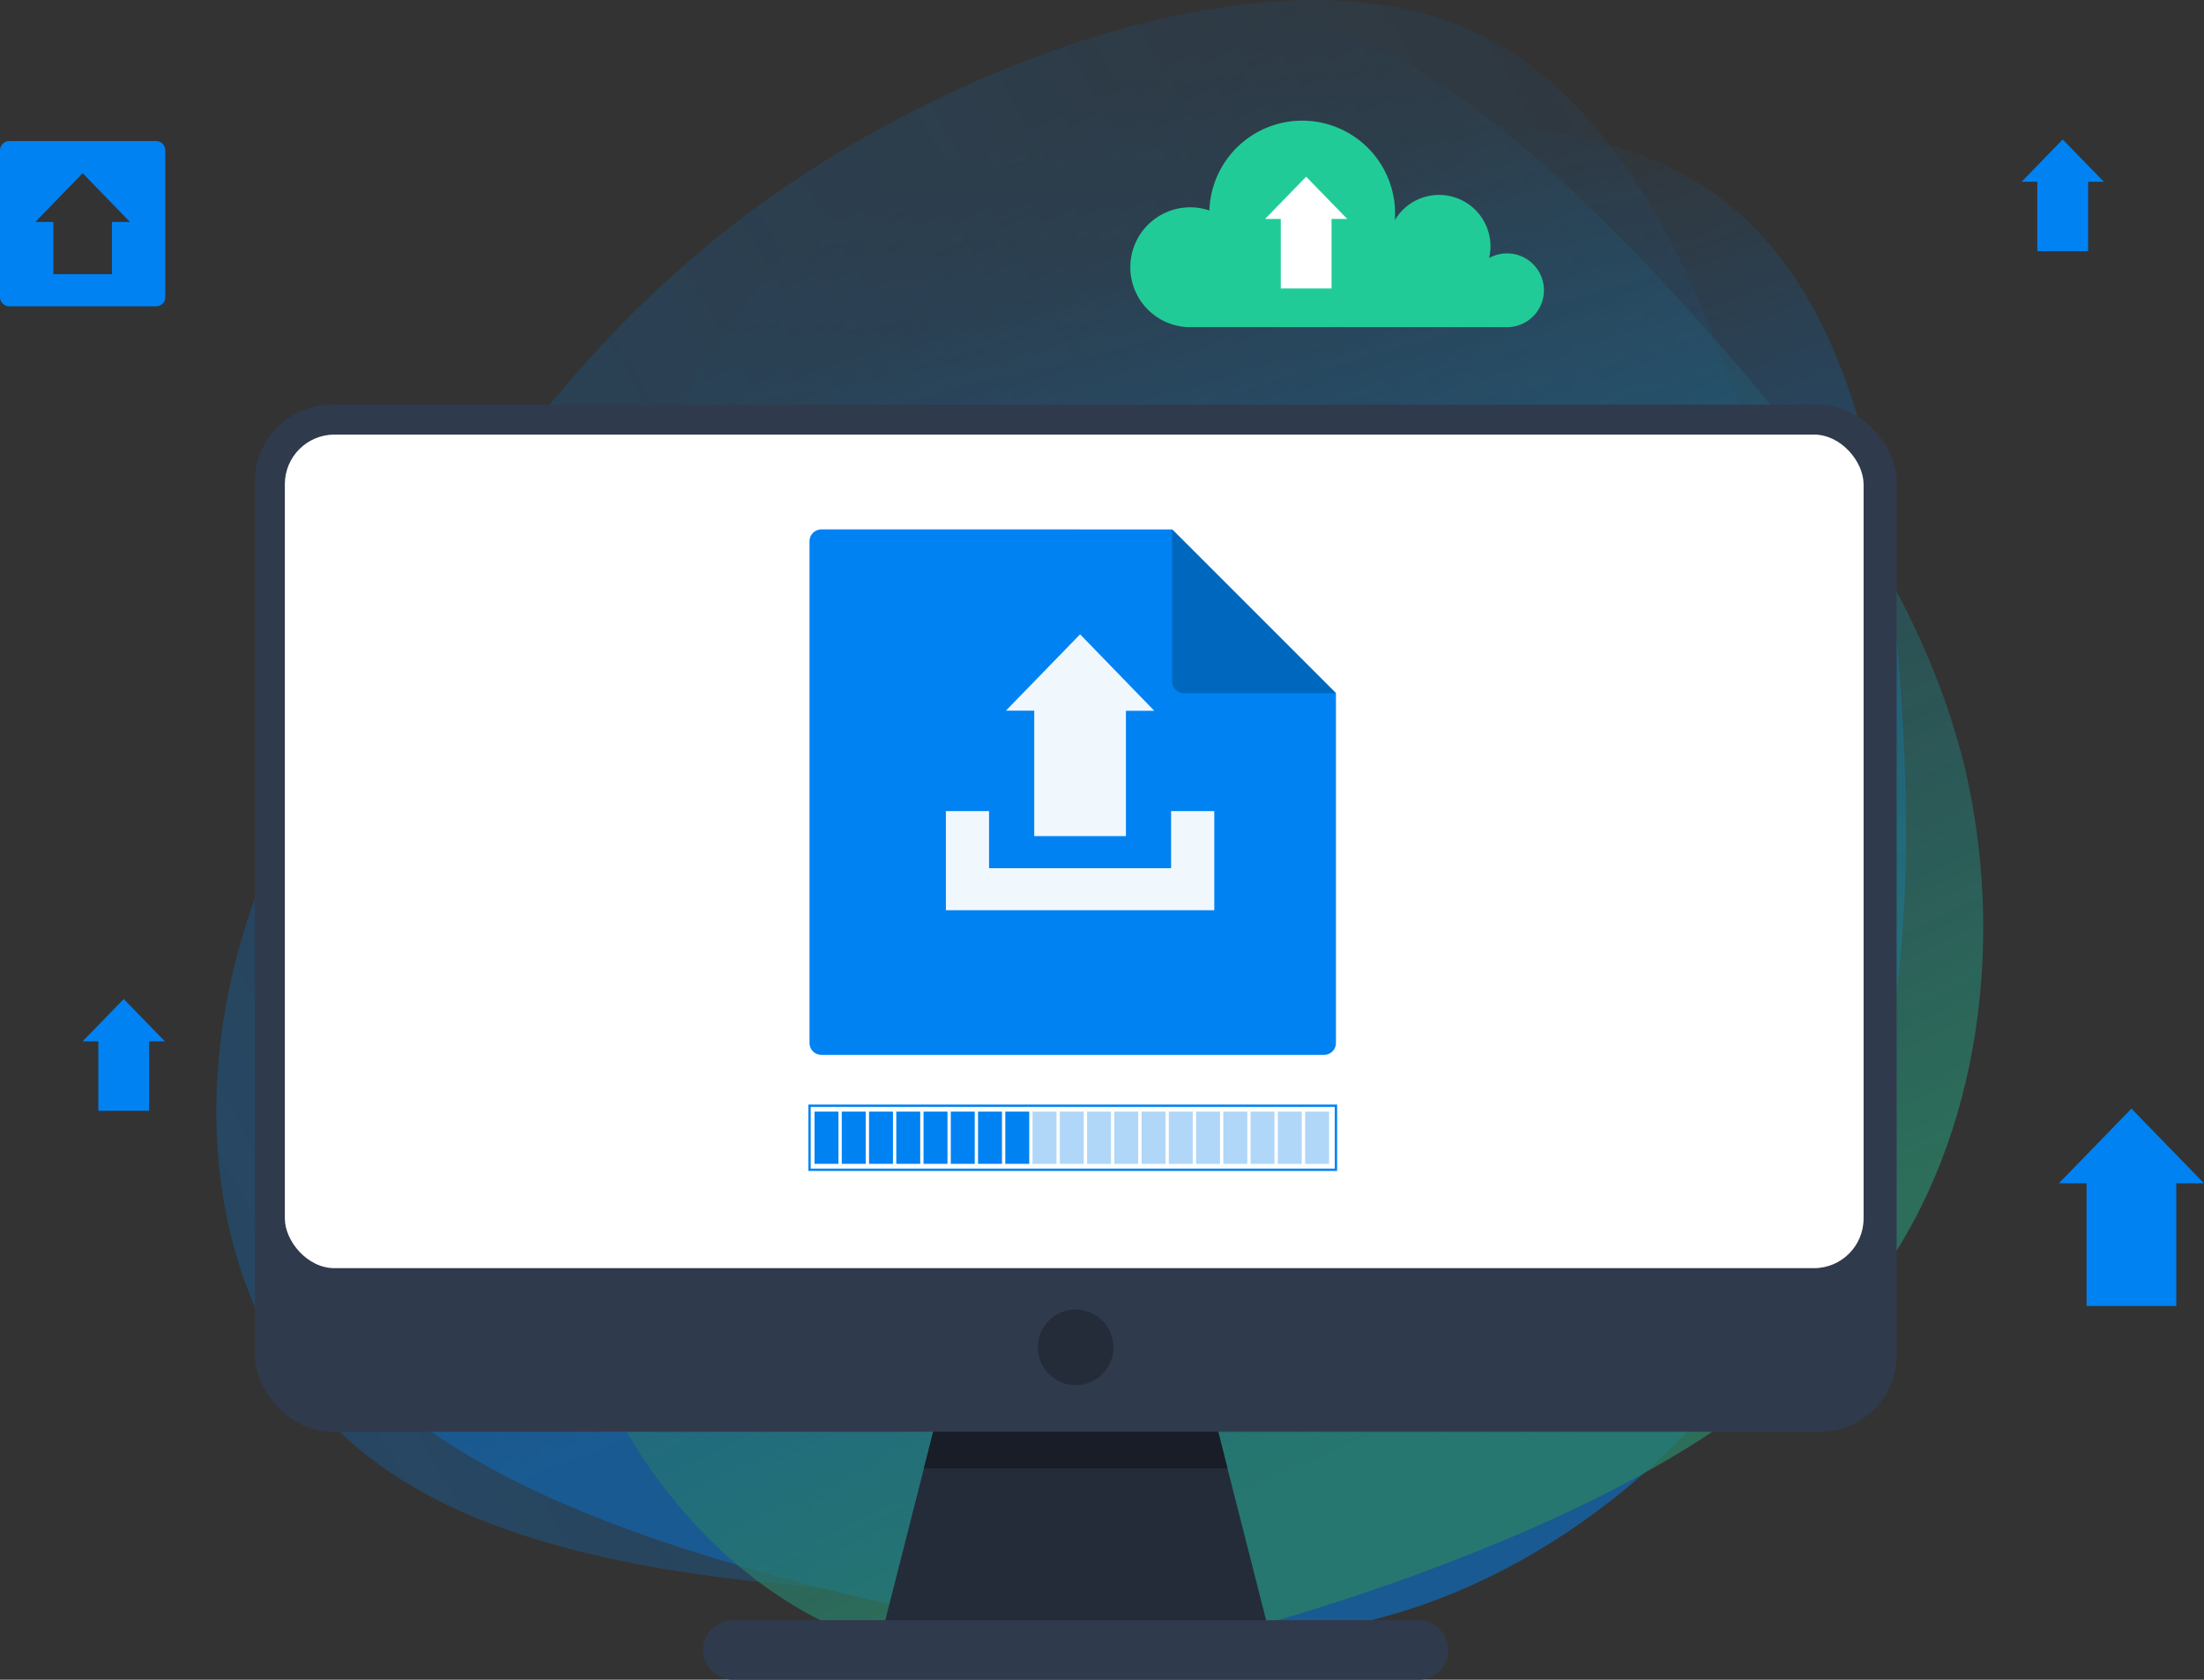 <svg xmlns="http://www.w3.org/2000/svg" xmlns:xlink="http://www.w3.org/1999/xlink" width="177.569" height="135.357" viewBox="0 0 177.569 135.357"><rect x="0" y="0" width="177.569" height="135.357" fill="#333333" stroke="none"/><defs><style>.a,.k{opacity:0.5;}.b{fill:url(#a);}.c{fill:url(#b);}.d,.k{isolation:isolate;}.d{opacity:0.78;fill:url(#c);}.e{fill:#242c3a;}.f{fill:#181d27;}.g{fill:#303a4d;}.h{fill:#fff;}.i{fill:#0082f2;}.j{fill:#21cb97;}.k{fill:#64b0f2;}.l{fill:#0067bf;}.m{fill:#f0f8fe;}</style><linearGradient id="a" x1="-1257.598" y1="-1953.521" x2="-1256.97" y2="-1953.441" gradientTransform="matrix(-30.452, -113.579, -134.968, 36.187, -301860.148, -72046.968)" gradientUnits="userSpaceOnUse"><stop offset="0" stop-color="#0082f2"/><stop offset="1" stop-color="#0082f2" stop-opacity="0"/></linearGradient><linearGradient id="b" x1="-1256.315" y1="-1947.414" x2="-1256.215" y2="-1950.113" gradientTransform="matrix(-54.591, -107.141, -125.36, 63.874, -312857.566, -10014.599)" xlink:href="#a"/><linearGradient id="c" x1="-1252.092" y1="-1940.055" x2="-1251.318" y2="-1940.467" gradientTransform="matrix(-94.772, -74.044, -79.493, 101.746, -272769.552, 104796.039)" gradientUnits="userSpaceOnUse"><stop offset="0" stop-color="#21cb97"/><stop offset="1" stop-color="#0082f2" stop-opacity="0"/></linearGradient></defs><g class="a"><path class="b" d="M136.665,14.651c-12.722-7.745-35.428-4.894-52.477,1.857C67.027,23.288,55.439,34.089,45.46,44.303s-18.2,19.902-21.911,31.221c-3.846,11.258-3.261,24.263,4.163,33.407,7.446,9.234,21.629,14.632,37.458,18.774,15.806,4.054,33.239,6.762,48.149,2.047,14.8-4.686,27.103-16.703,33.635-29.757,6.395-13.117,7.267-27.237,6.252-43.352S149.363,22.307,136.665,14.651Z"/><path class="c" d="M116.614,1.691C102.229-3.465,80.279,3.894,64.828,14.003,49.273,24.16,40.157,37.199,32.515,49.333S18.85,72.732,17.688,84.715c-1.312,11.949,2.176,24.749,11.602,32.351,9.473,7.684,24.781,10.221,41.453,11.176,16.628.873,34.573.085,48.352-7.571,13.676-7.606,23.23-21.996,26.812-36.265,3.433-14.303,1.146-28.501-3.466-44.303S130.953,6.764,116.614,1.691Z"/><path class="d" d="M95.798.223C81.03.994,65.314,15.45,56.46,29.922c-8.922,14.553-10.973,29.26-12.155,42.64s-1.349,25.407,3.017,36.278c4.215,10.907,12.972,20.786,24.545,23.962,11.649,3.232,26.044-.163,40.913-5.434,14.794-5.327,29.984-12.588,38.489-24.308,8.438-11.638,10.263-27.685,6.975-41.439-3.438-13.726-11.78-25.271-22.856-37.36S110.491-.605,95.798.223Z"/></g><path class="e" d="M102.289,131.671H71.042l3.394-13.344.769-3.026,1.493-5.86h19.934l1.493,5.86.769,3.026Z"/><path class="f" d="M98.896,118.326H74.437l.769-3.026h22.92Z"/><rect class="g" x="20.529" y="32.608" width="132.278" height="82.769" rx="6.188"/><path class="g" d="M114.28,135.357H59.05a2.4,2.4,0,0,1-2.4-2.4h0a2.4,2.4,0,0,1,2.4-2.4h55.23a2.4,2.4,0,0,1,2.4,2.4v0h0a2.4,2.4,0,0,1-2.4,2.4Z"/><rect class="h" x="22.949" y="35.019" width="127.194" height="67.173" rx="4"/><path class="e" d="M86.659,111.62h0a3.059,3.059,0,0,1-3.049-3.049h0a3.059,3.059,0,0,1,3.049-3.05h0a3.059,3.059,0,0,1,3.05,3.05h0A3.059,3.059,0,0,1,86.659,111.62Z"/><path class="i" d="M12.567,11.366H.751a.751.751,0,0,0-.751.751v11.817a.751.751,0,0,0,.751.751H12.567a.751.751,0,0,0,.751-.751V12.117A.751.751,0,0,0,12.567,11.366Zm-3.55,6.519v4.209H4.3v-4.209H2.846l3.812-3.929,3.813,3.929Z"/><path class="j" d="M95.895,16.706a4.816,4.816,0,0,1,1.542.256,7.482,7.482,0,0,1,14.96.22c0,.189-.009.376-.023.561a4.143,4.143,0,0,1,7.71,2.108h0a4.141,4.141,0,0,1-.111.943,2.972,2.972,0,1,1,1.443,5.569H95.895a4.828,4.828,0,0,1-4.829-4.827v-.001A4.829,4.829,0,0,1,95.895,16.706Z"/><path class="h" d="M105.232,14.238l-3.309,3.407h1.264v5.6h4.092v-5.6h1.264Z"/><rect class="k" x="100.755" y="89.576" width="1.929" height="4.21"/><rect class="k" x="102.951" y="89.576" width="1.929" height="4.21"/><rect class="k" x="105.147" y="89.576" width="1.929" height="4.21"/><rect class="i" x="65.623" y="89.576" width="1.929" height="4.21"/><rect class="i" x="67.819" y="89.576" width="1.929" height="4.21"/><rect class="i" x="70.015" y="89.576" width="1.929" height="4.21"/><rect class="i" x="72.21" y="89.576" width="1.929" height="4.21"/><rect class="i" x="74.406" y="89.576" width="1.929" height="4.21"/><rect class="i" x="76.602" y="89.576" width="1.929" height="4.21"/><rect class="i" x="78.798" y="89.576" width="1.929" height="4.21"/><rect class="i" x="80.993" y="89.576" width="1.929" height="4.21"/><rect class="k" x="83.189" y="89.576" width="1.929" height="4.21"/><rect class="k" x="85.385" y="89.576" width="1.929" height="4.21"/><rect class="k" x="87.581" y="89.576" width="1.929" height="4.21"/><rect class="k" x="89.776" y="89.576" width="1.929" height="4.21"/><rect class="k" x="91.972" y="89.576" width="1.929" height="4.21"/><rect class="k" x="94.168" y="89.576" width="1.929" height="4.21"/><rect class="k" x="96.364" y="89.576" width="1.929" height="4.21"/><rect class="k" x="98.559" y="89.576" width="1.929" height="4.21"/><path class="i" d="M107.727,94.357h-42.6v-5.351h42.6Zm-42.412-.189H107.538v-4.972H65.315Z"/><path class="i" d="M66.18,42.66a.959.959,0,0,0-.959.959v40.427a.959.959,0,0,0,.959.959h40.494a.959.959,0,0,0,.959-.959V55.862l-13.2-13.2Z"/><path class="l" d="M95.39,55.862h12.245l-13.2-13.2v12.242A.959.959,0,0,0,95.39,55.862Z"/><path class="m" d="M87.019,51.114l-5.976,6.152h2.282v10.109h7.388v-10.1h2.282Z"/><path class="m" d="M97.831,65.361v7.985H76.207v-7.985h3.478v4.6H94.351v-4.6Z"/><path class="i" d="M171.723,89.334l-5.847,6.02h2.232v9.887h7.229v-9.887h2.232Z"/><path class="i" d="M166.185,11.237l-3.309,3.407h1.264v5.6h4.092v-5.6h1.264Z"/><path class="i" d="M9.968,80.503,6.659,83.91h1.264v5.6h4.092v-5.6h1.264Z"/></svg>